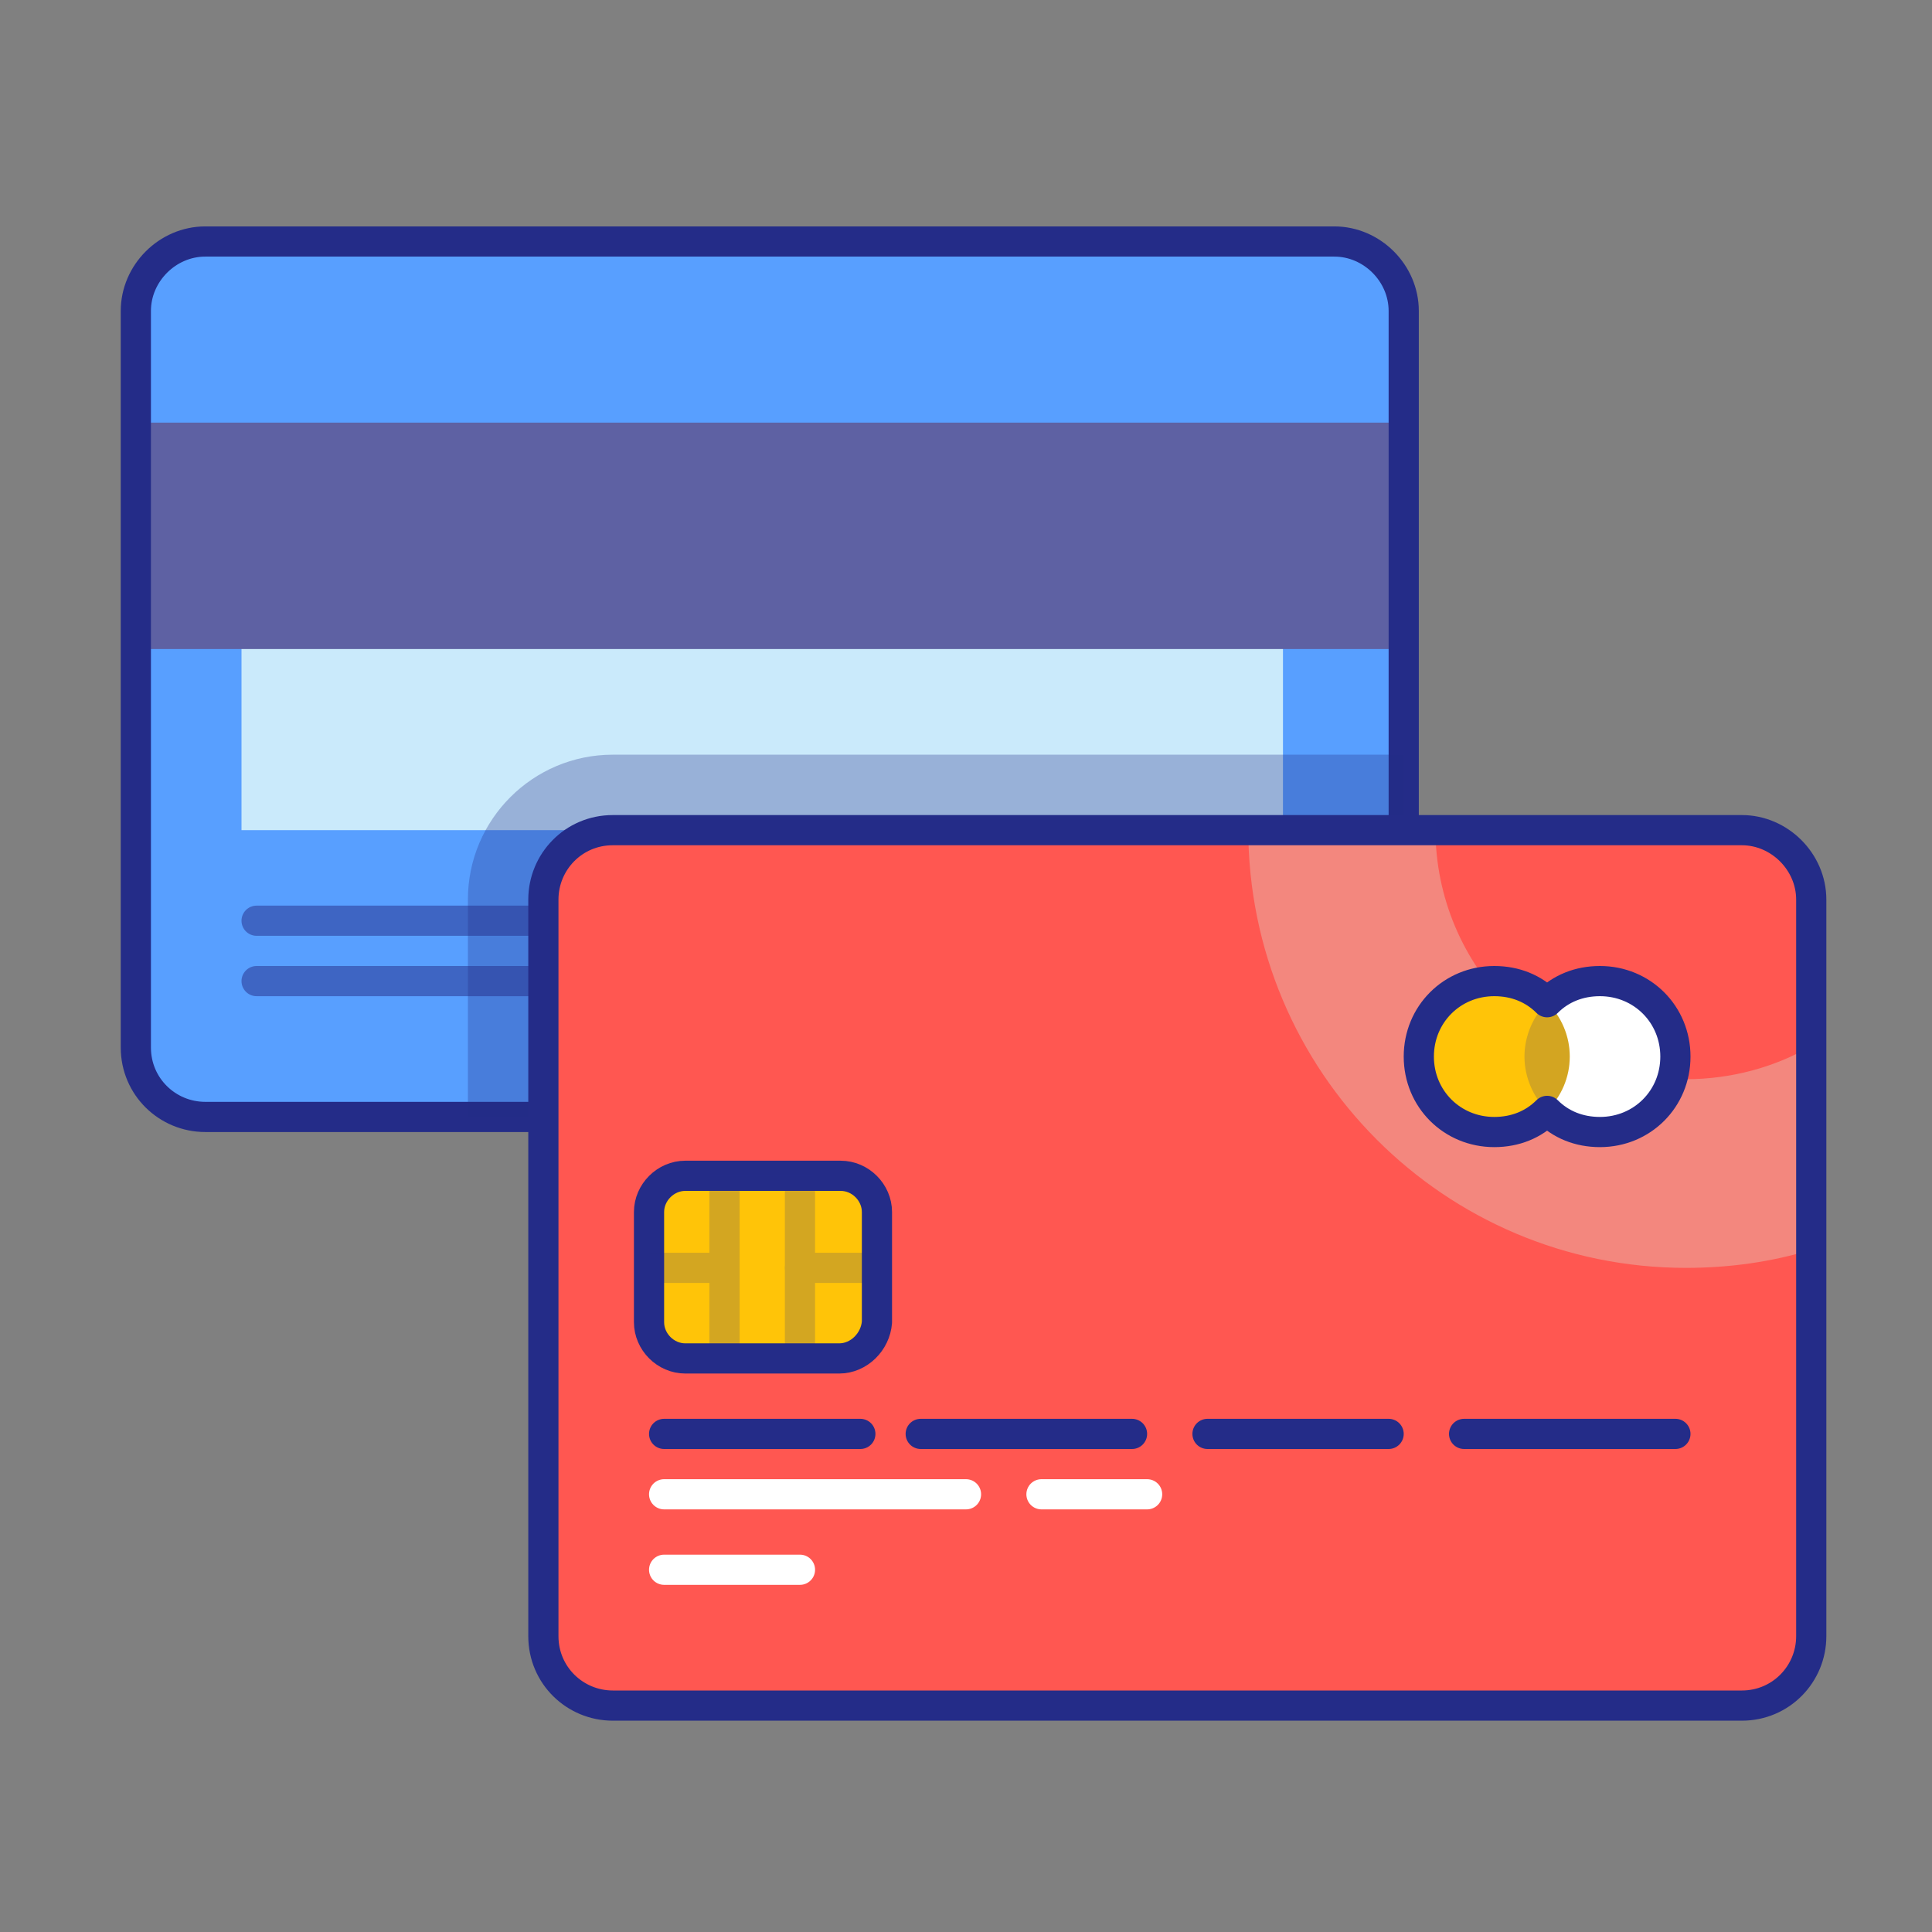 <?xml version="1.0" ?><svg id="Layer_1" style="enable-background:new 0 0 128 128;" version="1.1" viewBox="0 0 128 128" xml:space="preserve" xmlns="http://www.w3.org/2000/svg" xmlns:xlink="http://www.w3.org/1999/xlink"><rect x="0" y="0" width="128" height="128" fill="#808080" stroke="none"/><style type="text/css">
	.st0{opacity:0.2;fill:#FFFFFF;}
	.st1{fill:#FFFFFF;}
	.st2{fill:none;stroke:#242C88;stroke-width:2;stroke-linecap:round;stroke-linejoin:round;stroke-miterlimit:10;}
	.st3{fill:#5E61A3;}
	.st4{opacity:0.5;fill:#242C88;}
	.st5{fill:#39C89A;}
	.st6{fill:#CAEAFB;}
	.st7{fill:#589FFF;}
	.st8{fill:#FF5751;}
	.st9{fill:#BC8D66;}
	.st10{opacity:0.7;fill:#FFFFFF;}
	.st11{fill:#F1C92A;}
	.st12{opacity:0.4;fill:none;stroke:#FFFFFF;stroke-width:2;stroke-linecap:round;stroke-linejoin:round;stroke-miterlimit:10;}
	.st13{fill:#F3877E;}
	.st14{fill:#83D689;}
	.st15{opacity:0.4;fill:#242C88;}
	.st16{opacity:0.2;fill:#242C88;}
	
		.st17{fill:none;stroke:#FFFFFF;stroke-width:3;stroke-linecap:round;stroke-linejoin:round;stroke-miterlimit:10;stroke-dasharray:0.1,6;}
	.st18{fill:#FFC408;}
	
		.st19{opacity:0.4;fill:none;stroke:#FFFFFF;stroke-width:3;stroke-linecap:round;stroke-linejoin:round;stroke-miterlimit:10;stroke-dasharray:0.1,6;}
	.st20{fill:none;stroke:#CAEAFB;stroke-width:12;stroke-linecap:round;stroke-miterlimit:10;}
	.st21{fill:none;stroke:#CAEAFB;stroke-width:7;stroke-linecap:round;stroke-miterlimit:10;}
	.st22{opacity:0.4;fill:none;stroke:#242C88;stroke-width:2;stroke-linecap:round;stroke-linejoin:round;stroke-miterlimit:10;}
	.st23{opacity:0.5;}
	.st24{fill:#242C88;}
	
		.st25{fill:none;stroke:#242C88;stroke-width:3;stroke-linecap:round;stroke-linejoin:round;stroke-miterlimit:10;stroke-dasharray:0.1,6;}
	.st26{opacity:0.5;fill:#FFFFFF;}
	.st27{fill:none;stroke:#FFFFFF;stroke-width:3;stroke-linecap:round;stroke-linejoin:round;stroke-miterlimit:10;}
	.st28{fill:none;stroke:#FFFFFF;stroke-width:2;stroke-linecap:round;stroke-linejoin:round;stroke-miterlimit:10;}
	.st29{fill:#E5BD9E;}
	.st30{fill:#A06D47;}
	
		.st31{opacity:0.3;fill:none;stroke:#FFFFFF;stroke-width:3;stroke-linecap:round;stroke-linejoin:round;stroke-miterlimit:10;stroke-dasharray:0.1,6;}
	.st32{opacity:0.1;fill:#242C88;}
	.st33{opacity:0.5;fill:#FF5751;}
	.st34{opacity:0.2;fill:none;stroke:#242C88;stroke-width:2;stroke-linecap:round;stroke-linejoin:round;stroke-miterlimit:10;}
	.st35{opacity:0.3;clip-path:url(#SVGID_2_);}
	
		.st36{fill:none;stroke:#FFFFFF;stroke-width:3;stroke-linecap:round;stroke-linejoin:round;stroke-miterlimit:10;stroke-dasharray:0,6;}
	
		.st37{opacity:0.3;fill:none;stroke:#FFFFFF;stroke-width:3;stroke-linecap:round;stroke-linejoin:round;stroke-miterlimit:10;stroke-dasharray:0,6;}
	.st38{clip-path:url(#SVGID_4_);}
	.st39{opacity:0.2;fill:none;stroke:#242C88;stroke-width:9;stroke-linecap:round;stroke-linejoin:round;stroke-miterlimit:10;}
	.st40{opacity:0.3;}
	.st41{opacity:0.4;fill:#FFFFFF;}
	.st42{opacity:0.5;fill:#CAEAFB;}
	.st43{opacity:0.6;fill:#242C88;}
	.st44{opacity:0.5;fill:none;stroke:#242C88;stroke-width:2;stroke-linecap:round;stroke-linejoin:round;stroke-miterlimit:10;}
	.st45{opacity:0.3;fill:#242C88;}
	.st46{opacity:0.2;}
	
		.st47{clip-path:url(#SVGID_6_);fill:none;stroke:#242C88;stroke-width:2;stroke-linecap:round;stroke-linejoin:round;stroke-miterlimit:10;}
	.st48{opacity:0.2;fill:none;stroke:#FFFFFF;stroke-width:8;stroke-linecap:round;stroke-linejoin:round;stroke-miterlimit:10;}
	.st49{clip-path:url(#SVGID_8_);fill:#FFFFFF;}
	
		.st50{clip-path:url(#SVGID_8_);fill:none;stroke:#242C88;stroke-width:2;stroke-linecap:round;stroke-linejoin:round;stroke-miterlimit:10;}
	.st51{opacity:0.2;clip-path:url(#SVGID_8_);fill:#242C88;}
	
		.st52{opacity:0.2;clip-path:url(#SVGID_8_);fill:none;stroke:#242C88;stroke-width:2;stroke-linecap:round;stroke-linejoin:round;stroke-miterlimit:10;}
	.st53{fill:none;stroke:#242C88;stroke-width:1.848;stroke-linecap:round;stroke-linejoin:round;stroke-miterlimit:10;}
	.st54{opacity:0.4;fill:none;stroke:#FFFFFF;stroke-width:7;stroke-linecap:round;stroke-linejoin:round;stroke-miterlimit:10;}
	.st55{opacity:0.2;fill:none;stroke:#242C88;stroke-width:7;stroke-linecap:round;stroke-linejoin:round;stroke-miterlimit:10;}
	.st56{opacity:7.000000e-02;fill:#242C88;}
	.st57{fill:none;stroke:#FFFFFF;stroke-width:4;stroke-linecap:round;stroke-linejoin:round;stroke-miterlimit:10;}
	.st58{opacity:0.4;fill:none;stroke:#FFFFFF;stroke-width:8;stroke-linecap:round;stroke-linejoin:round;stroke-miterlimit:10;}
	.st59{opacity:0.2;fill:none;stroke:#242C88;stroke-width:8;stroke-linecap:round;stroke-linejoin:round;stroke-miterlimit:10;}
	.st60{fill:none;stroke:#FF5751;stroke-width:4;stroke-linecap:round;stroke-linejoin:round;stroke-miterlimit:10;}
	.st61{fill:none;stroke:#242C88;stroke-width:4;stroke-linecap:round;stroke-linejoin:round;stroke-miterlimit:10;}
</style><path class="st7" d="M88.4,16H13.6C11.1,16,9,18.1,9,20.6v48.8c0,2.6,2.1,4.6,4.6,4.6h74.8c2.6,0,4.6-2.1,4.6-4.6V20.6  C93,18.1,90.9,16,88.4,16z"/><rect class="st6" height="15" width="69" x="16" y="40"/><rect class="st3" height="15" width="84" x="9" y="28"/><path class="st2" d="M88.4,16H13.6C11.1,16,9,18.1,9,20.6v48.8c0,2.6,2.1,4.6,4.6,4.6h74.8c2.6,0,4.6-2.1,4.6-4.6V20.6  C93,18.1,90.9,16,88.4,16z"/><line class="st44" x1="17" x2="41" y1="61" y2="61"/><line class="st44" x1="17" x2="41" y1="65" y2="65"/><path class="st45" d="M40.6,50c-5.3,0-9.6,4.3-9.6,9.6V74h57.4c2.6,0,4.6-2.1,4.6-4.6V50H40.6z"/><path class="st8" d="M115.4,55H40.6c-2.6,0-4.6,2.1-4.6,4.6v48.8c0,2.6,2.1,4.6,4.6,4.6h74.8c2.6,0,4.6-2.1,4.6-4.6V59.6  C120,57.1,117.9,55,115.4,55z"/><path class="st13" d="M111.7,84c2.9,0,5.7-0.4,8.3-1.2V69.3c-2.4,1.4-5.3,2.2-8.3,2.2c-9.2,0-16.6-7.4-16.6-16.6H82.7  C82.7,71,95.7,84,111.7,84z"/><path class="st2" d="M115.4,55H40.6c-2.6,0-4.6,2.1-4.6,4.6v48.8c0,2.6,2.1,4.6,4.6,4.6h74.8c2.6,0,4.6-2.1,4.6-4.6V59.6  C120,57.1,117.9,55,115.4,55z"/><path class="st18" d="M55.6,90H45.4c-1.3,0-2.4-1.1-2.4-2.4v-7.3c0-1.3,1.1-2.4,2.4-2.4h10.3c1.3,0,2.4,1.1,2.4,2.4v7.3  C58,88.9,56.9,90,55.6,90z"/><path class="st2" d="M55.6,90H45.4c-1.3,0-2.4-1.1-2.4-2.4v-7.3c0-1.3,1.1-2.4,2.4-2.4h10.3c1.3,0,2.4,1.1,2.4,2.4v7.3  C58,88.9,56.9,90,55.6,90z"/><line class="st2" x1="44" x2="57" y1="95" y2="95"/><line class="st28" x1="44" x2="64" y1="99" y2="99"/><line class="st28" x1="44" x2="53" y1="104" y2="104"/><line class="st28" x1="69" x2="76" y1="99" y2="99"/><line class="st2" x1="61" x2="75" y1="95" y2="95"/><line class="st2" x1="80" x2="92" y1="95" y2="95"/><line class="st2" x1="97" x2="111" y1="95" y2="95"/><g class="st46"><defs><path class="st46" d="M55.6,90H45.4c-1.3,0-2.4-1.1-2.4-2.4v-7.3c0-1.3,1.1-2.4,2.4-2.4h10.3c1.3,0,2.4,1.1,2.4,2.4    v7.3C58,88.9,56.9,90,55.6,90z" id="SVGID_5_"/></defs><clipPath id="SVGID_2_"><use style="overflow:visible;" xlink:href="#SVGID_5_"/></clipPath><rect height="14" style="clip-path:url(#SVGID_2_);fill:none;stroke:#242C88;stroke-width:2;stroke-linecap:round;stroke-linejoin:round;stroke-miterlimit:10;" width="5" x="48" y="77"/><line style="clip-path:url(#SVGID_2_);fill:none;stroke:#242C88;stroke-width:2;stroke-linecap:round;stroke-linejoin:round;stroke-miterlimit:10;" x1="53" x2="58" y1="84" y2="84"/><line style="clip-path:url(#SVGID_2_);fill:none;stroke:#242C88;stroke-width:2;stroke-linecap:round;stroke-linejoin:round;stroke-miterlimit:10;" x1="43" x2="48" y1="84" y2="84"/></g><circle class="st1" cx="106" cy="70" r="5"/><circle class="st18" cx="99" cy="70" r="5"/><path class="st16" d="M101,70c0,1.4,0.6,2.7,1.5,3.6c0.9-0.9,1.5-2.2,1.5-3.6s-0.6-2.7-1.5-3.6C101.6,67.3,101,68.6,101,70z"/><path class="st2" d="M106,65c-1.4,0-2.6,0.5-3.5,1.4c-0.9-0.9-2.1-1.4-3.5-1.4c-2.8,0-5,2.2-5,5s2.2,5,5,5c1.4,0,2.6-0.5,3.5-1.4  c0.9,0.9,2.1,1.4,3.5,1.4c2.8,0,5-2.2,5-5S108.8,65,106,65z"/></svg>